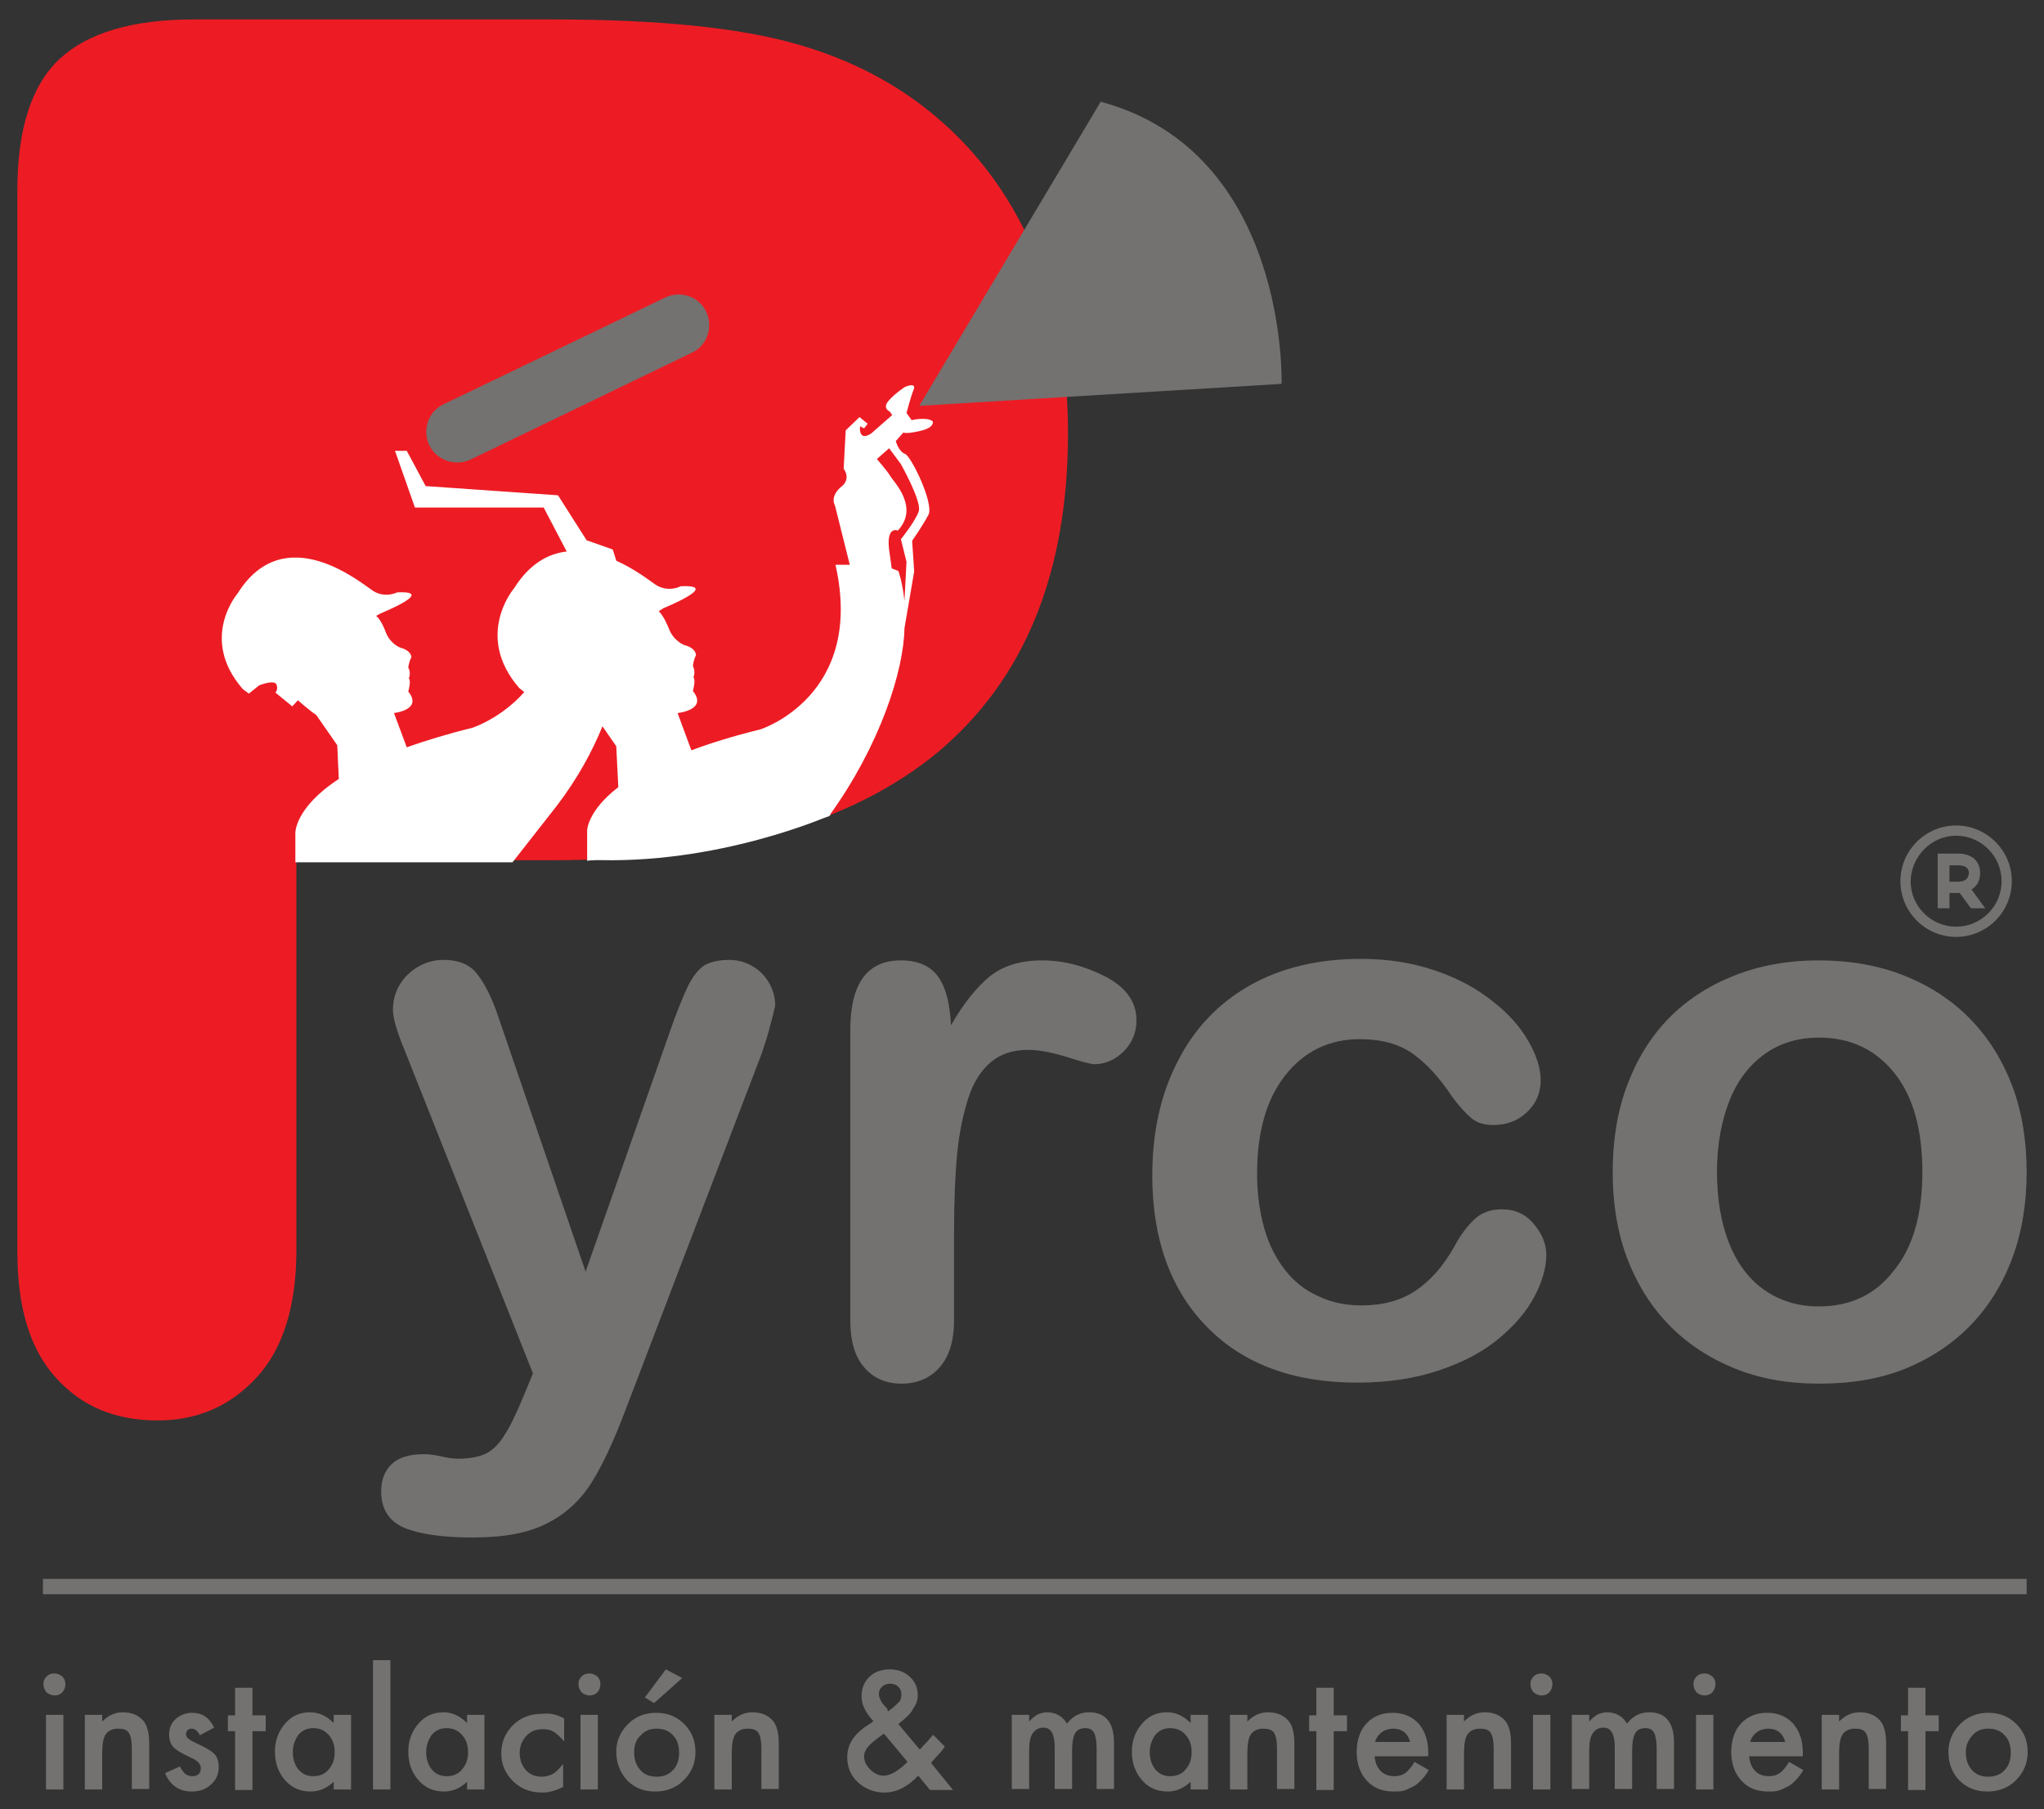 <?xml version="1.0" encoding="utf-8"?>
<!-- Generator: Adobe Illustrator 23.0.2, SVG Export Plug-In . SVG Version: 6.00 Build 0)  -->
<svg version="1.1" id="Capa_1" xmlns="http://www.w3.org/2000/svg" xmlns:xlink="http://www.w3.org/1999/xlink" x="0px" y="0px"
	 viewBox="0 0 400 354" style="enable-background:new 0 0 400 354;" xml:space="preserve">
<rect x="0" y="0" width="400" height="354" fill="#333333" stroke="none"/>
<style type="text/css">
	.st0{fill:#42393C;}
	.st1{fill:#737270;}
	.st2{fill:#ED1C24;}
	.st3{fill:#FFFFFF;}
</style>
<g>
	<path class="st0" d="M102.4,273.3l1.9-4.6l-25.1-63.2c-1.5-3.6-2.3-6.3-2.3-7.9c0-1.7,0.4-3.4,1.3-4.9s2.1-2.7,3.7-3.6
		c1.6-0.9,3.2-1.3,4.9-1.3c2.9,0,5.2,0.9,6.6,2.8c1.5,1.9,2.8,4.5,4,8l17.2,50.2l16.4-46.7c1.3-3.8,2.5-6.7,3.5-8.9
		c1-2.1,2.2-3.6,3.3-4.3c1.2-0.7,2.8-1.1,5-1.1c1.5,0,3,0.4,4.4,1.2s2.5,1.9,3.3,3.3c0.8,1.4,1.2,2.9,1.2,4.4c-0.2,0.9-0.5,2.3-1,4
		c-0.4,1.7-1,3.5-1.6,5.3l-26.6,69.6c-2.3,6.1-4.5,10.9-6.7,14.4s-5.1,6.2-8.7,8c-3.6,1.9-8.5,2.8-14.6,2.8c-6,0-10.5-0.7-13.4-1.9
		c-3-1.3-4.5-3.7-4.5-7.1c0-2.3,0.7-4.1,2.1-5.4s3.5-1.9,6.3-1.9c1.1,0,2.2,0.2,3.2,0.4c1.3,0.3,2.4,0.5,3.4,0.5
		c2.3,0,4.2-0.4,5.5-1c1.3-0.7,2.6-1.9,3.6-3.6C99.8,279.2,101,276.6,102.4,273.3z"/>
	<path class="st0" d="M186.7,241.3v17c0,4.1-1,7.2-2.9,9.3c-1.9,2.1-4.4,3.1-7.4,3.1c-2.9,0-5.4-1-7.2-3.1c-1.9-2.1-2.8-5.2-2.8-9.3
		v-56.7c0-9.2,3.3-13.7,9.9-13.7c3.4,0,5.8,1.1,7.3,3.2c1.5,2.1,2.3,5.3,2.5,9.5c2.4-4.2,4.9-7.3,7.5-9.5c2.6-2.1,6-3.2,10.3-3.2
		s8.4,1.1,12.5,3.2c4,2.1,6,5,6,8.5c0,2.5-0.9,4.5-2.6,6.2c-1.7,1.6-3.6,2.4-5.6,2.4c-0.7,0-2.6-0.5-5.4-1.4
		c-2.9-0.9-5.4-1.4-7.6-1.4c-3,0-5.4,0.8-7.3,2.4c-1.9,1.6-3.4,3.9-4.4,7s-1.8,6.8-2.2,11C186.9,230,186.7,235.2,186.7,241.3z"/>
	<path class="st0" d="M302.6,245.5c0,2.5-0.8,5.3-2.3,8.1c-1.5,2.9-3.8,5.6-6.9,8.2s-7,4.7-11.8,6.3c-4.7,1.6-10.1,2.4-16,2.4
		c-12.6,0-22.4-3.7-29.5-11c-7.1-7.3-10.6-17.2-10.6-29.5c0-8.4,1.6-15.8,4.9-22.2c3.2-6.4,7.9-11.4,14-14.9s13.4-5.3,22-5.3
		c5.3,0,10.1,0.8,14.5,2.3s8.1,3.5,11.2,6c3.1,2.4,5.4,5,7,7.8s2.4,5.3,2.4,7.7s-0.9,4.5-2.7,6.2c-1.8,1.7-4,2.5-6.6,2.5
		c-1.7,0-3.1-0.4-4.2-1.3c-1.1-0.9-2.4-2.3-3.8-4.2c-2.5-3.8-5.1-6.6-7.8-8.5c-2.7-1.9-6.2-2.8-10.3-2.8c-6,0-10.9,2.4-14.6,7.1
		c-3.7,4.7-5.5,11.1-5.5,19.3c0,3.8,0.5,7.4,1.4,10.6c0.9,3.2,2.3,5.9,4.1,8.2s4,4,6.5,5.1c2.5,1.2,5.3,1.8,8.4,1.8
		c4.1,0,7.6-0.9,10.5-2.8c2.9-1.9,5.5-4.8,7.7-8.7c1.2-2.3,2.6-4.1,4-5.4c1.4-1.3,3.2-1.9,5.3-1.9c2.5,0,4.6,0.9,6.2,2.8
		C301.8,241.4,302.6,243.4,302.6,245.5z"/>
	<path class="st0" d="M396.6,229.3c0,6.1-0.9,11.7-2.8,16.8s-4.6,9.5-8.2,13.2s-7.9,6.5-12.8,8.5c-5,2-10.6,2.9-16.8,2.9
		c-6.2,0-11.7-1-16.6-3s-9.2-4.8-12.8-8.5c-3.6-3.7-6.3-8.1-8.2-13.1c-1.9-5.1-2.8-10.6-2.8-16.8s0.9-11.8,2.8-16.9
		c1.9-5.1,4.6-9.5,8.1-13.1s7.8-6.4,12.8-8.4s10.6-3,16.6-3c6.2,0,11.8,1,16.8,3s9.3,4.8,12.9,8.5s6.3,8.1,8.2,13.1
		C395.7,217.6,396.6,223.2,396.6,229.3z M376.2,229.3c0-8.3-1.8-14.8-5.5-19.4c-3.7-4.6-8.6-6.9-14.7-6.9c-4,0-7.5,1-10.5,3.1
		s-5.4,5.1-7,9.1s-2.5,8.7-2.5,14.1c0,5.3,0.8,10,2.4,14s3.9,7,6.9,9.1s6.6,3.2,10.6,3.2c6.2,0,11.1-2.3,14.7-7
		C374.4,244,376.2,237.5,376.2,229.3z"/>
	<path class="st1" d="M102.4,273.3l1.9-4.6l-25.1-63.2c-1.5-3.6-2.3-6.3-2.3-7.9c0-1.7,0.4-3.4,1.3-4.9s2.1-2.7,3.7-3.6
		c1.6-0.9,3.2-1.3,4.9-1.3c2.9,0,5.2,0.9,6.6,2.8c1.5,1.9,2.8,4.5,4,8l17.2,50.2l16.4-46.7c1.3-3.8,2.5-6.7,3.5-8.9
		c1-2.1,2.2-3.6,3.3-4.3c1.2-0.7,2.8-1.1,5-1.1c1.5,0,3,0.4,4.4,1.2s2.5,1.9,3.3,3.3c0.8,1.4,1.2,2.9,1.2,4.4c-0.2,0.9-0.5,2.3-1,4
		c-0.4,1.7-1,3.5-1.6,5.3l-26.6,69.6c-2.3,6.1-4.5,10.9-6.7,14.4s-5.1,6.2-8.7,8c-3.6,1.9-8.5,2.8-14.6,2.8c-6,0-10.5-0.7-13.4-1.9
		c-3-1.3-4.5-3.7-4.5-7.1c0-2.3,0.7-4.1,2.1-5.4s3.5-1.9,6.3-1.9c1.1,0,2.2,0.2,3.2,0.4c1.3,0.3,2.4,0.5,3.4,0.5
		c2.3,0,4.2-0.4,5.5-1c1.3-0.7,2.6-1.9,3.6-3.6C99.8,279.2,101,276.6,102.4,273.3z"/>
	<path class="st1" d="M186.7,241.3v17c0,4.1-1,7.2-2.9,9.3c-1.9,2.1-4.4,3.1-7.4,3.1c-2.9,0-5.4-1-7.2-3.1c-1.9-2.1-2.8-5.2-2.8-9.3
		v-56.7c0-9.2,3.3-13.7,9.9-13.7c3.4,0,5.8,1.1,7.3,3.2c1.5,2.1,2.3,5.3,2.5,9.5c2.4-4.2,4.9-7.3,7.5-9.5c2.6-2.1,6-3.2,10.3-3.2
		s8.4,1.1,12.5,3.2c4,2.1,6,5,6,8.5c0,2.5-0.9,4.5-2.6,6.2c-1.7,1.6-3.6,2.4-5.6,2.4c-0.7,0-2.6-0.5-5.4-1.4
		c-2.9-0.9-5.4-1.4-7.6-1.4c-3,0-5.4,0.8-7.3,2.4c-1.9,1.6-3.4,3.9-4.4,7s-1.8,6.8-2.2,11C186.9,230,186.7,235.2,186.7,241.3z"/>
	<path class="st1" d="M302.6,245.5c0,2.5-0.8,5.3-2.3,8.1c-1.5,2.9-3.8,5.6-6.9,8.2s-7,4.7-11.8,6.3c-4.7,1.6-10.1,2.4-16,2.4
		c-12.6,0-22.4-3.7-29.5-11c-7.1-7.3-10.6-17.2-10.6-29.5c0-8.4,1.6-15.8,4.9-22.2c3.2-6.4,7.9-11.4,14-14.9s13.4-5.3,22-5.3
		c5.3,0,10.1,0.8,14.5,2.3s8.1,3.5,11.2,6c3.1,2.4,5.4,5,7,7.8s2.4,5.3,2.4,7.7s-0.9,4.5-2.7,6.2c-1.8,1.7-4,2.5-6.6,2.5
		c-1.7,0-3.1-0.4-4.2-1.3c-1.1-0.9-2.4-2.3-3.8-4.2c-2.5-3.8-5.1-6.6-7.8-8.5c-2.7-1.9-6.2-2.8-10.3-2.8c-6,0-10.9,2.4-14.6,7.1
		c-3.7,4.7-5.5,11.1-5.5,19.3c0,3.8,0.5,7.4,1.4,10.6c0.9,3.2,2.3,5.9,4.1,8.2s4,4,6.5,5.1c2.5,1.2,5.3,1.8,8.4,1.8
		c4.1,0,7.6-0.9,10.5-2.8c2.9-1.9,5.5-4.8,7.7-8.7c1.2-2.3,2.6-4.1,4-5.4c1.4-1.3,3.2-1.9,5.3-1.9c2.5,0,4.6,0.9,6.2,2.8
		C301.8,241.4,302.6,243.4,302.6,245.5z"/>
	<path class="st1" d="M396.6,229.3c0,6.1-0.9,11.7-2.8,16.8s-4.6,9.5-8.2,13.2s-7.9,6.5-12.8,8.5c-5,2-10.6,2.9-16.8,2.9
		c-6.2,0-11.7-1-16.6-3s-9.2-4.8-12.8-8.5c-3.6-3.7-6.3-8.1-8.2-13.1c-1.9-5.1-2.8-10.6-2.8-16.8s0.9-11.8,2.8-16.9
		c1.9-5.1,4.6-9.5,8.1-13.1s7.8-6.4,12.8-8.4s10.6-3,16.6-3c6.2,0,11.8,1,16.8,3s9.3,4.8,12.9,8.5s6.3,8.1,8.2,13.1
		C395.7,217.6,396.6,223.2,396.6,229.3z M376.2,229.3c0-8.3-1.8-14.8-5.5-19.4c-3.7-4.6-8.6-6.9-14.7-6.9c-4,0-7.5,1-10.5,3.1
		s-5.4,5.1-7,9.1s-2.5,8.7-2.5,14.1c0,5.3,0.8,10,2.4,14s3.9,7,6.9,9.1s6.6,3.2,10.6,3.2c6.2,0,11.1-2.3,14.7-7
		C374.4,244,376.2,237.5,376.2,229.3z"/>
	<path class="st2" d="M202.7,50c-4.2-10.3-10.3-19-18.3-26.1s-17.6-12.2-28.6-15.3c-11.2-3.2-27.1-4.8-47.8-4.8H38
		c-12,0-20.8,2.6-26.3,7.7S3.4,25.2,3.4,37.2V245c0,10.8,2.5,19,7.5,24.5c5,5.6,11.6,8.4,19.9,8.4c7.8,0,14.3-2.8,19.5-8.5
		c5.1-5.6,7.7-13.9,7.7-24.8v-76.3h50c33.5,0,58.6-7.1,75.6-21.2c16.9-14.2,25.4-35,25.4-62.4C209,71.8,206.9,60.3,202.7,50z"/>
	<g>
		<g>
			<path class="st1" d="M92.1,89.9L135.4,69c3-1.4,4.2-5,2.8-8s-5-4.2-8-2.8L86.8,79.1c-3,1.4-4.2,5-2.8,8
				C85.5,90.1,89.1,91.3,92.1,89.9z"/>
			<path class="st3" d="M178.4,82.2l-1-1.4c0,0,0.8-3.1,1.4-4.6c0.6-1.5-1.7-0.5-1.7-0.5s-1.9,1.2-3.2,2.7s0.2,2.1,0.2,2.1l0.5,0.7
				l-4.1,3.6c-2.6,1.7-2.2-1.4-2.2-1.4l0.8,0.4l0.7-0.9l-1.6-1.3l-2.7,2.6l-0.4,7.5c1.4,2-0.2,3.3-0.2,3.3c-2.7,2.1-1.5,3.9-1.5,3.9
				l2.9,11.6h-2.8c5.8,25.7-14.7,32.2-14.7,32.2c-5.3,1.3-9.8,2.7-13.5,4.1l-2.7-7.3c0,0,6-0.6,3-4.3c0,0,0.6-2.2,0.1-2.7
				c0,0,0.5-1-0.1-2.2c0,0,0.1-1.2,0.6-2.1c0,0,0.1-1.4-2.3-2c0,0-2.1-0.8-3-3.2c0,0-1-2.6-2-3.4l0.9-0.6c0,0,11.6-4.7,3.4-4.3
				c0,0-2.4,1.3-4.9-0.3c-0.9-0.6-3.9-3-7.7-4.7c-0.4-1.4-0.7-2.2-0.7-2.2l-5.1-1.8l-5.6-8.8l-25.9-1.8l-3.7-6.9h-2.3l3.9,11.1h25.2
				l4.5,8.6c-3.6,0.4-7.3,2.4-10.3,7.2c0,0-7.9,9.2,1,19.5l1,0.8c-4.6,5.2-10.2,7-10.2,7c-4.9,1.2-9.1,2.5-12.8,3.8l-2.5-6.7
				c0,0,5.7-0.6,2.8-4.2c0,0,0.6-2.1,0.1-2.6c0,0,0.5-1-0.1-2.1c0,0,0.1-1.1,0.6-2c0,0,0.1-1.3-2.2-1.9c0,0-2-0.8-2.8-3
				c0,0-0.9-2.5-1.9-3.2l0.9-0.5c0,0,11.1-4.5,3.2-4.1c0,0-2.3,1.2-4.7-0.3c-2.3-1.5-17.3-14.2-26.5,0.5c0,0-7.6,8.8,1,18.7l1.2,0.9
				l2-1.6c0,0,2.9-1.2,3.4-0.2c0.4,1-0.2,1.6-0.2,1.6l3.3,2.7l1.1-1.2c0,0,2,1.8,3.6,2.9l0,0l4.1,5.9l0.3,6.6
				c-8.7,5.7-8.5,10.6-8.5,10.6v5.7h42.5l8.7-11.1c4.1-5.4,6.9-10.6,8.9-15.5l2.7,3.9l0.4,8c-6.1,4.7-6.1,8.5-6.1,8.5v5.9l23.9-2.3
				l23.4-6.4c10-13.8,14.7-28.5,14.8-36.9v0.1l1.9-11.1l-0.4-6c0,0,2.1-3,3.2-5.1c1.1-2.2-3.4-11.5-4.6-11.9
				c-1.2-0.4-1.8-2.5-1.8-2.5l1.5-1.7c0,0,0.3,0.4,3.3-0.3c3-0.7,2.4-1.9,2.4-1.9C181.3,81.5,178.4,82.2,178.4,82.2z M176.3,90.8
				c0,0,4.1,7.3,3.5,9.2c-0.6,1.9-3.5,5.5-3.5,5.5l1.1,4.4l-0.4,7.6v0.1c-0.4-3.8-1.2-5.9-1.2-5.9l-1.3-0.5
				c-0.1-0.9-0.3-2.1-0.5-3.6c-0.6-4.8,1.7-3.8,1.7-3.8c4.3-4.6-0.9-9.6-1.5-10.7c-0.6-1-2.6-3.3-2.6-3.3l2.4-2.1L176.3,90.8z
				 M177.2,120.3c0-0.1,0-0.2,0-0.2V120.3L177.2,120.3z"/>
			<path class="st1" d="M215.4,19.9l-35.5,59.5l70.9-4.3C250.8,75.1,252.2,29.8,215.4,19.9z"/>
		</g>
		<path class="st3" d="M162.5,159.5c0,0-22.1,9.9-47.3,8.7l9.6-7.1l14-6.5l20.1-8.1L162.5,159.5z"/>
	</g>
	<rect x="8.4" y="308.9" class="st1" width="388.2" height="3"/>
</g>
<g>
	<path class="st1" d="M8.5,329.5c0-0.6,0.2-1.1,0.6-1.5c0.4-0.4,0.9-0.6,1.5-0.6s1.1,0.2,1.6,0.6c0.4,0.4,0.6,0.9,0.6,1.5
		s-0.2,1.1-0.6,1.6c-0.4,0.4-0.9,0.6-1.5,0.6s-1.1-0.2-1.6-0.6C8.7,330.6,8.5,330.1,8.5,329.5z M12.4,335.5v14.6H9v-14.6H12.4z"/>
	<path class="st1" d="M16.6,335.5H20v1.3c1.2-1.2,2.5-1.8,4-1.8c1.7,0,3,0.5,4,1.6c0.8,0.9,1.2,2.4,1.2,4.5v8.9h-3.4v-8
		c0-1.4-0.2-2.4-0.6-3s-1.1-0.8-2.1-0.8c-1.1,0-1.9,0.4-2.4,1.1s-0.7,2-0.7,3.8v7h-3.4V335.5z"/>
	<path class="st1" d="M41.9,338l-2.8,1.5c-0.4-0.9-1-1.3-1.6-1.3c-0.3,0-0.6,0.1-0.8,0.3c-0.2,0.2-0.3,0.5-0.3,0.8
		c0,0.6,0.6,1.1,1.9,1.7c1.8,0.8,3,1.5,3.6,2.1s0.9,1.5,0.9,2.6c0,1.4-0.5,2.6-1.6,3.5c-1,0.9-2.2,1.3-3.7,1.3
		c-2.4,0-4.2-1.2-5.2-3.6l2.9-1.3c0.4,0.7,0.7,1.1,0.9,1.3c0.4,0.4,0.9,0.6,1.5,0.6c1.1,0,1.7-0.5,1.7-1.6c0-0.6-0.4-1.2-1.3-1.7
		c-0.3-0.2-0.7-0.3-1-0.5s-0.7-0.3-1-0.5c-1-0.5-1.7-1-2.1-1.4c-0.5-0.6-0.8-1.4-0.8-2.4c0-1.3,0.4-2.3,1.3-3.1
		c0.9-0.8,2-1.2,3.2-1.2C39.6,335.1,41,336.1,41.9,338z"/>
	<path class="st1" d="M49.4,338.7v11.5H46v-11.5h-1.4v-3.1H46v-5.4h3.4v5.4H52v3.1H49.4z"/>
	<path class="st1" d="M65.3,335.5h3.4v14.6h-3.4v-1.5c-1.4,1.3-2.9,1.9-4.5,1.9c-2,0-3.7-0.7-5-2.2s-2-3.3-2-5.6c0-2.2,0.7-4,2-5.5
		s2.9-2.2,4.9-2.2c1.7,0,3.2,0.7,4.6,2.1V335.5z M57.3,342.8c0,1.4,0.4,2.5,1.1,3.4c0.8,0.9,1.7,1.3,2.9,1.3s2.3-0.4,3-1.3
		c0.8-0.9,1.2-2,1.2-3.4s-0.4-2.5-1.2-3.4c-0.8-0.9-1.8-1.3-3-1.3s-2.1,0.4-2.9,1.3C57.7,340.4,57.3,341.5,57.3,342.8z"/>
	<path class="st1" d="M76.4,324.8v25.3H73v-25.3H76.4z"/>
	<path class="st1" d="M91.4,335.5h3.4v14.6h-3.4v-1.5c-1.4,1.3-2.9,1.9-4.5,1.9c-2,0-3.7-0.7-5-2.2s-2-3.3-2-5.6c0-2.2,0.7-4,2-5.5
		s2.9-2.2,4.9-2.2c1.7,0,3.2,0.7,4.6,2.1V335.5z M83.4,342.8c0,1.4,0.4,2.5,1.1,3.4c0.8,0.9,1.7,1.3,2.9,1.3c1.2,0,2.3-0.4,3-1.3
		c0.8-0.9,1.2-2,1.2-3.4s-0.4-2.5-1.2-3.4c-0.8-0.9-1.8-1.3-3-1.3s-2.1,0.4-2.9,1.3C83.8,340.4,83.4,341.5,83.4,342.8z"/>
	<path class="st1" d="M110.4,336.2v4.5c-0.8-0.9-1.5-1.6-2.1-1.9c-0.6-0.4-1.3-0.5-2.1-0.5c-1.3,0-2.3,0.4-3.2,1.3
		c-0.8,0.9-1.3,2-1.3,3.3c0,1.4,0.4,2.5,1.2,3.4c0.8,0.9,1.9,1.3,3.1,1.3c0.8,0,1.5-0.2,2.1-0.5s1.3-1,2.1-2v4.5
		c-1.4,0.7-2.7,1.1-4.1,1.1c-2.3,0-4.1-0.7-5.7-2.2c-1.5-1.5-2.3-3.3-2.3-5.5s0.8-4,2.3-5.5s3.4-2.2,5.7-2.2
		C107.8,335.1,109.1,335.5,110.4,336.2z"/>
	<path class="st1" d="M113.2,329.5c0-0.6,0.2-1.1,0.6-1.5s0.9-0.6,1.5-0.6s1.1,0.2,1.6,0.6c0.4,0.4,0.6,0.9,0.6,1.5
		s-0.2,1.1-0.6,1.6c-0.4,0.4-0.9,0.6-1.5,0.6s-1.1-0.2-1.6-0.6C113.4,330.6,113.2,330.1,113.2,329.5z M117,335.5v14.6h-3.4v-14.6
		H117z"/>
	<path class="st1" d="M120.6,342.7c0-2.1,0.8-3.9,2.3-5.4s3.3-2.2,5.5-2.2c2.2,0,4,0.7,5.5,2.2s2.2,3.3,2.2,5.5s-0.8,4-2.3,5.5
		s-3.4,2.2-5.6,2.2c-2.2,0-4-0.7-5.5-2.2C121.4,346.8,120.6,345,120.6,342.7z M124.1,342.8c0,1.5,0.4,2.6,1.2,3.5
		c0.8,0.9,1.9,1.3,3.2,1.3s2.4-0.4,3.2-1.3c0.8-0.8,1.2-2,1.2-3.4s-0.4-2.6-1.2-3.4c-0.8-0.9-1.9-1.3-3.2-1.3s-2.3,0.4-3.1,1.3
		C124.5,340.3,124.1,341.4,124.1,342.8z M133.5,328.3l-5.5,4.9l-1.8-1.1l4.1-5.5L133.5,328.3z"/>
	<path class="st1" d="M139.8,335.5h3.4v1.3c1.2-1.2,2.5-1.8,4-1.8c1.7,0,3,0.5,4,1.6c0.8,0.9,1.2,2.4,1.2,4.5v8.9H149v-8
		c0-1.4-0.2-2.4-0.6-3c-0.4-0.6-1.1-0.8-2.1-0.8c-1.1,0-1.9,0.4-2.4,1.1s-0.7,2-0.7,3.8v7h-3.4V335.5z"/>
	<path class="st1" d="M175.8,337.3l4.2,5l0.1-0.1c0.4-0.5,0.9-1,1.3-1.4c0.4-0.5,0.8-0.9,1.2-1.4l2.3,2.3c-0.3,0.4-0.6,0.9-1.1,1.4
		s-1,1.1-1.6,1.8l4.3,5.3H182l-2.3-2.8c-2.1,2.2-4.3,3.3-6.6,3.3c-2,0-3.8-0.7-5.2-2s-2.1-2.9-2.1-4.9c0-2.3,1.1-4.2,3.3-5.8l1.5-1
		c0,0,0.1,0,0.1-0.1c0,0,0.1-0.1,0.2-0.2c-1.5-1.6-2.3-3.2-2.3-4.8c0-1.6,0.5-2.8,1.5-3.8s2.4-1.5,4-1.5s2.9,0.5,3.9,1.4
		s1.6,2.1,1.6,3.6c0,1-0.3,1.9-0.9,2.7C178.3,335.2,177.3,336.1,175.8,337.3z M173,339.2l-0.2,0.1c-1.4,1-2.4,1.8-2.9,2.4
		s-0.8,1.2-0.8,1.9c0,1,0.4,1.8,1.2,2.6c0.8,0.8,1.7,1.2,2.6,1.2c1.3,0,2.9-0.9,4.7-2.7L173,339.2z M173.8,334.8l0.3-0.2
		c0.5-0.4,0.9-0.7,1.2-1s0.5-0.5,0.7-0.7c0.3-0.4,0.4-0.8,0.4-1.4s-0.2-1.1-0.6-1.5c-0.4-0.4-1-0.6-1.6-0.6s-1.2,0.2-1.6,0.6
		c-0.4,0.4-0.6,0.8-0.6,1.4c0,0.7,0.3,1.3,0.8,2l0.9,1C173.6,334.6,173.7,334.7,173.8,334.8z"/>
	<path class="st1" d="M198,335.5h3.4v1.3c0.6-0.7,1.2-1.1,1.7-1.4c0.5-0.2,1.1-0.4,1.8-0.4c1.6,0,3,0.7,3.9,2.2
		c1.1-1.4,2.5-2.2,4.3-2.2c3.3,0,4.9,2,4.9,6v9h-3.4v-8c0-1.4-0.2-2.4-0.5-3s-0.9-0.9-1.7-0.9c-0.9,0-1.6,0.3-2,1s-0.6,1.8-0.6,3.4
		v7.5h-3.4v-8.1c0-2.6-0.7-3.9-2.2-3.9c-0.9,0-1.6,0.4-2.1,1.1s-0.7,1.8-0.7,3.4v7.5H198V335.5z"/>
	<path class="st1" d="M233,335.5h3.4v14.6H233v-1.5c-1.4,1.3-2.9,1.9-4.5,1.9c-2,0-3.7-0.7-5-2.2s-2-3.3-2-5.6c0-2.2,0.7-4,2-5.5
		s2.9-2.2,4.9-2.2c1.7,0,3.2,0.7,4.6,2.1V335.5z M225,342.8c0,1.4,0.4,2.5,1.1,3.4c0.8,0.9,1.7,1.3,2.9,1.3s2.3-0.4,3-1.3
		c0.8-0.9,1.2-2,1.2-3.4s-0.4-2.5-1.2-3.4s-1.8-1.3-3-1.3s-2.1,0.4-2.9,1.3C225.4,340.4,225,341.5,225,342.8z"/>
	<path class="st1" d="M240.7,335.5h3.4v1.3c1.2-1.2,2.5-1.8,4-1.8c1.7,0,3,0.5,4,1.6c0.8,0.9,1.2,2.4,1.2,4.5v8.9h-3.4v-8
		c0-1.4-0.2-2.4-0.6-3c-0.4-0.6-1.1-0.8-2.1-0.8c-1.1,0-1.9,0.4-2.4,1.1s-0.7,2-0.7,3.8v7h-3.4V335.5z"/>
	<path class="st1" d="M261,338.7v11.5h-3.4v-11.5h-1.4v-3.1h1.4v-5.4h3.4v5.4h2.6v3.1H261z"/>
	<path class="st1" d="M279.5,343.6H269c0.1,1.2,0.5,2.2,1.2,2.9c0.7,0.7,1.6,1,2.7,1c0.8,0,1.5-0.2,2.1-0.6c0.5-0.4,1.2-1.1,1.8-2.2
		l2.8,1.6c-0.4,0.7-0.9,1.4-1.4,1.9s-1,1-1.6,1.3s-1.2,0.6-1.8,0.8c-0.6,0.2-1.4,0.2-2.1,0.2c-2.2,0-3.9-0.7-5.2-2.1
		c-1.3-1.4-2-3.3-2-5.6c0-2.3,0.6-4.2,1.9-5.6s3-2.1,5.1-2.1s3.8,0.7,5.1,2.1c1.2,1.4,1.9,3.2,1.9,5.7V343.6z M276,340.9
		c-0.5-1.8-1.6-2.7-3.4-2.7c-0.4,0-0.8,0.1-1.2,0.2c-0.4,0.1-0.7,0.3-1,0.5s-0.5,0.5-0.8,0.8c-0.2,0.3-0.4,0.7-0.5,1.1h6.9V340.9z"
		/>
	<path class="st1" d="M283.1,335.5h3.4v1.3c1.2-1.2,2.5-1.8,4-1.8c1.7,0,3,0.5,4,1.6c0.8,0.9,1.2,2.4,1.2,4.5v8.9h-3.4v-8
		c0-1.4-0.2-2.4-0.6-3s-1.1-0.8-2.1-0.8c-1.1,0-1.9,0.4-2.4,1.1s-0.7,2-0.7,3.8v7h-3.4V335.5z"/>
	<path class="st1" d="M299.5,329.5c0-0.6,0.2-1.1,0.6-1.5s0.9-0.6,1.5-0.6s1.1,0.2,1.6,0.6c0.4,0.4,0.6,0.9,0.6,1.5
		s-0.2,1.1-0.6,1.6c-0.4,0.4-0.9,0.6-1.5,0.6s-1.1-0.2-1.6-0.6C299.7,330.6,299.5,330.1,299.5,329.5z M303.4,335.5v14.6H300v-14.6
		H303.4z"/>
	<path class="st1" d="M307.6,335.5h3.4v1.3c0.6-0.7,1.2-1.1,1.7-1.4c0.5-0.2,1.1-0.4,1.8-0.4c1.6,0,3,0.7,3.9,2.2
		c1.1-1.4,2.5-2.2,4.3-2.2c3.3,0,4.9,2,4.9,6v9h-3.4v-8c0-1.4-0.2-2.4-0.5-3s-0.9-0.9-1.7-0.9c-0.9,0-1.6,0.3-2,1s-0.6,1.8-0.6,3.4
		v7.5H316v-8.1c0-2.6-0.7-3.9-2.2-3.9c-1,0-1.6,0.4-2.1,1.1s-0.7,1.8-0.7,3.4v7.5h-3.4L307.6,335.5L307.6,335.5z"/>
	<path class="st1" d="M331.4,329.5c0-0.6,0.2-1.1,0.6-1.5s0.9-0.6,1.5-0.6s1.1,0.2,1.6,0.6c0.4,0.4,0.6,0.9,0.6,1.5
		s-0.2,1.1-0.6,1.6c-0.4,0.4-0.9,0.6-1.5,0.6s-1.1-0.2-1.6-0.6C331.6,330.6,331.4,330.1,331.4,329.5z M335.3,335.5v14.6h-3.4v-14.6
		H335.3z"/>
	<path class="st1" d="M352.8,343.6h-10.5c0.1,1.2,0.5,2.2,1.2,2.9c0.7,0.7,1.6,1,2.7,1c0.8,0,1.5-0.2,2.1-0.6
		c0.5-0.4,1.2-1.1,1.8-2.2l2.8,1.6c-0.4,0.7-0.9,1.4-1.4,1.9s-1,1-1.6,1.3s-1.2,0.6-1.8,0.8c-0.6,0.2-1.4,0.2-2.1,0.2
		c-2.2,0-3.9-0.7-5.2-2.1c-1.3-1.4-2-3.3-2-5.6c0-2.3,0.6-4.2,1.9-5.6s3-2.1,5.1-2.1s3.8,0.7,5.1,2.1c1.2,1.4,1.9,3.2,1.9,5.7V343.6
		z M349.4,340.9c-0.5-1.8-1.6-2.7-3.4-2.7c-0.4,0-0.8,0.1-1.2,0.2c-0.4,0.1-0.7,0.3-1,0.5s-0.5,0.5-0.8,0.8
		c-0.2,0.3-0.4,0.7-0.5,1.1h6.9V340.9z"/>
	<path class="st1" d="M356.5,335.5h3.4v1.3c1.2-1.2,2.5-1.8,4-1.8c1.7,0,3,0.5,4,1.6c0.8,0.9,1.2,2.4,1.2,4.5v8.9h-3.4v-8
		c0-1.4-0.2-2.4-0.6-3s-1.1-0.8-2.1-0.8c-1.1,0-1.9,0.4-2.4,1.1s-0.7,2-0.7,3.8v7h-3.4V335.5z"/>
	<path class="st1" d="M376.8,338.7v11.5h-3.4v-11.5H372v-3.1h1.4v-5.4h3.4v5.4h2.6v3.1H376.8z"/>
	<path class="st1" d="M381.3,342.7c0-2.1,0.8-3.9,2.3-5.4s3.3-2.2,5.5-2.2s4,0.7,5.5,2.2s2.2,3.3,2.2,5.5s-0.8,4-2.3,5.5
		s-3.4,2.2-5.6,2.2s-4-0.7-5.5-2.2C382,346.8,381.3,345,381.3,342.7z M384.7,342.8c0,1.5,0.4,2.6,1.2,3.5c0.8,0.9,1.9,1.3,3.2,1.3
		c1.3,0,2.4-0.4,3.2-1.3c0.8-0.8,1.2-2,1.2-3.4s-0.4-2.6-1.2-3.4c-0.8-0.9-1.9-1.3-3.2-1.3c-1.3,0-2.3,0.4-3.1,1.3
		S384.7,341.4,384.7,342.8z"/>
</g>
<g>
	<path class="st1" d="M387.5,170.8c0-2.4-1.7-3.8-4.3-3.8h-4v10.7h2.3v-3h1.7c0.1,0,0.2,0,0.3,0l2.2,3h2.8l-2.7-3.7
		C386.9,173.4,387.5,172.3,387.5,170.8z M383.2,172.5h-1.7v-3.2h1.7c2.1,0,2.1,1.2,2.1,1.6C385.2,171.2,385.2,172.5,383.2,172.5z"/>
	<path class="st1" d="M382.8,163.5c4.9,0,8.9,4,8.9,8.9c0,4.9-4,8.9-8.9,8.9c-4.9,0-8.9-4-8.9-8.9C374,167.5,378,163.5,382.8,163.5
		 M382.8,161.5c-6,0-10.9,4.9-10.9,10.9c0,6,4.9,10.9,10.9,10.9c6,0,10.9-4.9,10.9-10.9C393.7,166.4,388.8,161.5,382.8,161.5
		L382.8,161.5z"/>
</g>
</svg>
